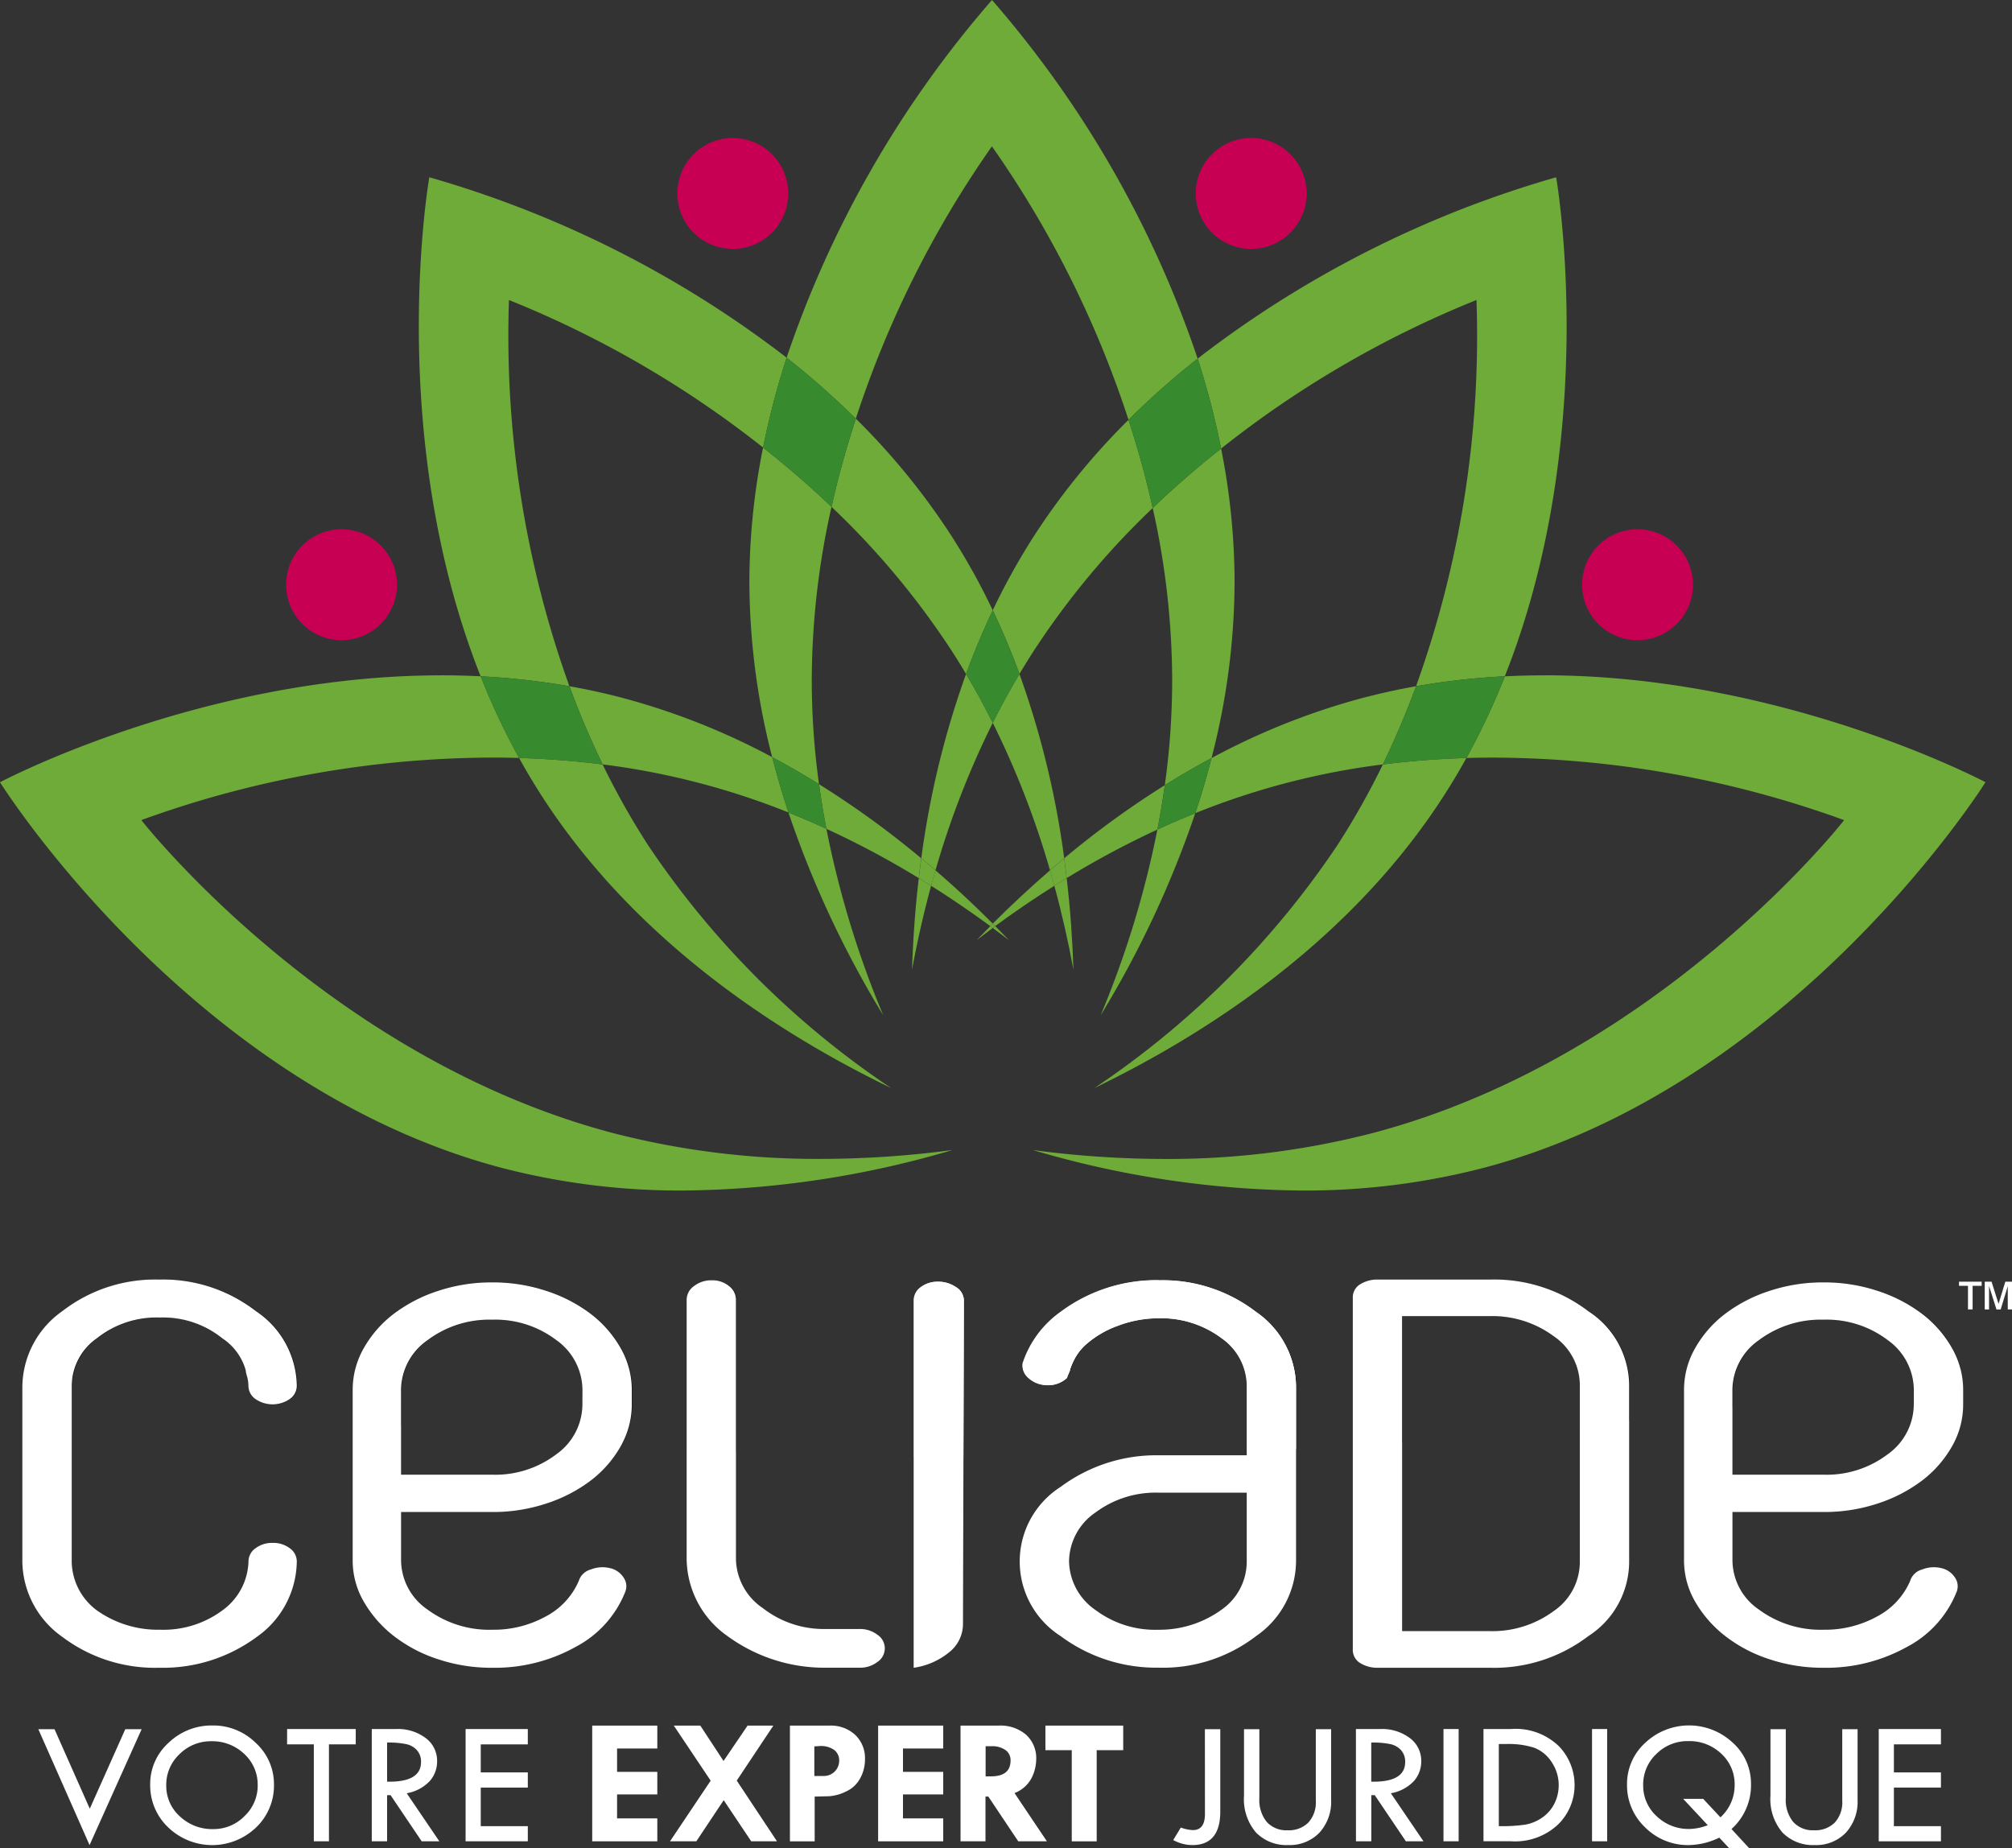 <svg id="CELIADE_LP_logo_footer" xmlns="http://www.w3.org/2000/svg" width="170" height="156.143" viewBox="0 0 170 156.143">
  <rect x="0" y="0" width="170" height="156.143" fill="#333333" stroke="none"/>
  <g id="Groupe_261" data-name="Groupe 261">
    <g id="Groupe_263" data-name="Groupe 263">
      <path id="Tracé_839" data-name="Tracé 839" d="M115.353,0A89.743,89.743,0,0,0,98,30.217a68.952,68.952,0,0,1,5.847,5.157,86.955,86.955,0,0,1,11.5-23.01A87.033,87.033,0,0,1,126.888,35.47a68.675,68.675,0,0,1,5.841-5.172A89.775,89.775,0,0,0,115.353,0M96.01,37.812A58.113,58.113,0,0,0,94.854,49.2,59.638,59.638,0,0,0,96.782,63.97c1.36.724,2.679,1.487,3.956,2.28a64.6,64.6,0,0,1-.613-8.791,67.267,67.267,0,0,1,1.669-14.639C99.886,41,97.939,39.33,96.01,37.812m38.7.088c-1.928,1.523-3.872,3.195-5.777,5.022a67.312,67.312,0,0,1,1.645,14.537,64.578,64.578,0,0,1-.624,8.879c1.272-.8,2.589-1.563,3.946-2.288A59.7,59.7,0,0,0,135.851,49.2a58.022,58.022,0,0,0-1.139-11.3M98.156,68.645a85.072,85.072,0,0,0,8.014,17.141,81.559,81.559,0,0,1-4.808-15.766q-1.57-.72-3.206-1.375m34.373.059q-1.633.656-3.2,1.381a81.714,81.714,0,0,1-4.8,15.7A85.232,85.232,0,0,0,132.529,68.7" transform="translate(-31.537)" fill="#6eab38"/>
      <path id="Tracé_840" data-name="Tracé 840" d="M37.283,85.475C17.028,85.474,0,94.507,0,94.507s15.969,25.5,42.213,32.532A59.971,59.971,0,0,0,57.753,129a82.432,82.432,0,0,0,22.734-3.424,84.551,84.551,0,0,1-11.115.752,68.905,68.905,0,0,1-17.812-2.244c-24.056-6.446-39.618-26.38-39.618-26.38a87.57,87.57,0,0,1,29.685-5.281q1.106,0,2.234.032a59.593,59.593,0,0,1-3.249-6.9q-1.677-.083-3.328-.082m10.831.922A71.186,71.186,0,0,0,50.921,93a63.236,63.236,0,0,1,15.7,4.061q-.757-2.282-1.374-4.675A58.945,58.945,0,0,0,52.824,87.44q-2.356-.632-4.71-1.043M69.2,94.669q.263,1.915.623,3.772a75.646,75.646,0,0,1,7.806,4.166c.064-.553.135-1.112.212-1.674A77.616,77.616,0,0,0,69.2,94.669m9.841,7.28q-.19.656-.368,1.305c1.767,1.114,3.434,2.26,5,3.408l.209-.21c-1.479-1.479-3.093-3-4.838-4.5m5.046,4.713-.209.154q.695.513,1.36,1.026-.56-.586-1.151-1.18" transform="translate(0 -28.419)" fill="#6eab38"/>
      <path id="Tracé_841" data-name="Tracé 841" d="M97.744,95.832q.612,2.393,1.374,4.675,1.636.653,3.2,1.376-.358-1.855-.623-3.772c-1.277-.793-2.6-1.557-3.955-2.28" transform="translate(-32.498 -31.862)" fill="#388a2f"/>
      <path id="Tracé_842" data-name="Tracé 842" d="M53.9,22.437S50.1,44.081,58.238,64.6a60.573,60.573,0,0,1,7.5.838,87.447,87.447,0,0,1-5.107-32.631A86.7,86.7,0,0,1,82.1,45.271a68.037,68.037,0,0,1,1.991-7.594A89.949,89.949,0,0,0,53.9,22.437m36.04,20.4c-.775,2.36-1.476,4.849-2.055,7.447A67.781,67.781,0,0,1,97.965,62.333q.668,1.029,1.287,2.071c.659-1.8,1.408-3.6,2.255-5.382a56.366,56.366,0,0,0-3.623-6.491,58.626,58.626,0,0,0-7.944-9.7M103.761,64.4q-1.218,2.047-2.255,4.127a73.769,73.769,0,0,1,4.838,12.458q.59-.509,1.2-1.017A74.949,74.949,0,0,0,103.761,64.4M61.486,71.5q.939,1.7,2.016,3.362C71.415,87.045,83.442,94.8,92.921,99.385a74.641,74.641,0,0,1-20.5-20.465,64.237,64.237,0,0,1-3.877-6.876c-2.4-.306-4.757-.48-7.06-.546" transform="translate(-17.626 -7.46)" fill="#6eab38"/>
      <path id="Tracé_843" data-name="Tracé 843" d="M98.577,45.267a67.891,67.891,0,0,0-1.991,7.594c1.929,1.519,3.875,3.186,5.784,5.008.579-2.6,1.28-5.087,2.055-7.447a69.394,69.394,0,0,0-5.848-5.156" transform="translate(-32.113 -15.05)" fill="#388a2f"/>
      <path id="Tracé_844" data-name="Tracé 844" d="M60.839,85.6a59.843,59.843,0,0,0,3.248,6.9c2.3.067,4.665.24,7.061.546a71.723,71.723,0,0,1-2.807-6.606,60.706,60.706,0,0,0-7.5-.839" transform="translate(-20.228 -28.46)" fill="#388a2f"/>
      <path id="Tracé_845" data-name="Tracé 845" d="M134.5,111.138c-.351.215-.7.431-1.044.647.667,2.448,1.195,4.828,1.611,7.09-.075-2.41-.249-5.012-.567-7.737" transform="translate(-44.371 -36.951)" fill="#6eab38"/>
      <path id="Tracé_846" data-name="Tracé 846" d="M173.946,85.474q-1.652,0-3.328.083a59.7,59.7,0,0,1-3.249,6.9c.752-.021,1.5-.032,2.234-.032a87.6,87.6,0,0,1,29.683,5.282s-15.561,19.934-39.617,26.379a68.85,68.85,0,0,1-17.812,2.246,84.534,84.534,0,0,1-11.115-.753A82.381,82.381,0,0,0,153.476,129a59.974,59.974,0,0,0,15.54-1.965c26.244-7.032,42.213-32.532,42.213-32.532s-17.028-9.033-37.282-9.033m-10.831.923q-2.352.416-4.71,1.043a58.962,58.962,0,0,0-12.571,5.028q-.614,2.382-1.373,4.655A63.209,63.209,0,0,1,160.309,93a71.527,71.527,0,0,0,2.806-6.605m-21.229,8.359a77.438,77.438,0,0,0-8.5,6.175c.077.562.148,1.121.212,1.674a75.825,75.825,0,0,1,7.664-4.1q.358-1.842.624-3.747" transform="translate(-43.469 -28.418)" fill="#6eab38"/>
      <path id="Tracé_847" data-name="Tracé 847" d="M151.074,95.951c-1.356.726-2.673,1.493-3.947,2.288q-.263,1.9-.623,3.748,1.565-.723,3.2-1.382c.5-1.515.965-3.066,1.372-4.655" transform="translate(-48.709 -31.902)" fill="#388a2f"/>
      <path id="Tracé_848" data-name="Tracé 848" d="M129.819,110.154c-1.745,1.507-3.359,3.024-4.838,4.5l.209.21c1.562-1.147,3.229-2.294,5-3.408q-.177-.649-.368-1.3m-5.046,4.713q-.591.594-1.151,1.18.665-.514,1.36-1.026l-.209-.154" transform="translate(-41.102 -36.624)" fill="#6eab38"/>
      <path id="Tracé_849" data-name="Tracé 849" d="M125.555,116.9l-.209.21.209.154.209-.154-.209-.21" transform="translate(-41.675 -38.867)" fill="#6eab38"/>
      <path id="Tracé_850" data-name="Tracé 850" d="M134.106,108.63q-.61.508-1.2,1.017.19.656.366,1.306c.344-.218.693-.434,1.044-.648-.064-.553-.135-1.112-.212-1.674" transform="translate(-44.189 -36.117)" fill="#6eab38"/>
      <path id="Tracé_851" data-name="Tracé 851" d="M169.871,22.437a89.946,89.946,0,0,0-30.295,15.321,67.751,67.751,0,0,1,1.983,7.6,86.717,86.717,0,0,1,21.578-12.553,87.456,87.456,0,0,1-5.107,32.631,60.705,60.705,0,0,1,7.5-.839c8.134-20.517,4.339-42.162,4.339-42.162M133.734,42.93a58.536,58.536,0,0,0-7.847,9.6,56.373,56.373,0,0,0-3.623,6.491c.847,1.78,1.6,3.579,2.255,5.382q.619-1.041,1.286-2.071a67.756,67.756,0,0,1,9.975-11.952c-.576-2.6-1.273-5.09-2.046-7.452M120.009,64.4a74.944,74.944,0,0,0-3.782,15.569q.61.507,1.2,1.017a73.8,73.8,0,0,1,4.838-12.457q-1.04-2.078-2.256-4.129M162.284,71.5c-2.3.067-4.665.24-7.06.546a64,64,0,0,1-3.877,6.876,74.633,74.633,0,0,1-20.5,20.465c9.479-4.582,21.506-12.339,29.419-24.525q1.077-1.658,2.016-3.362m-46.269,10.15c-.318,2.724-.491,5.324-.567,7.736.416-2.262.944-4.641,1.611-7.089-.344-.216-.693-.433-1.044-.647" transform="translate(-38.384 -7.46)" fill="#6eab38"/>
      <path id="Tracé_852" data-name="Tracé 852" d="M148.684,45.388a69.014,69.014,0,0,0-5.842,5.172c.773,2.362,1.47,4.852,2.047,7.452,1.905-1.827,3.85-3.5,5.779-5.022a67.759,67.759,0,0,0-1.983-7.6" transform="translate(-47.492 -15.09)" fill="#388a2f"/>
      <path id="Tracé_853" data-name="Tracé 853" d="M116.51,108.63c-.077.562-.148,1.121-.212,1.674.351.214.7.431,1.044.648q.177-.65.366-1.306-.588-.509-1.2-1.017" transform="translate(-38.666 -36.117)" fill="#6eab38"/>
      <path id="Tracé_854" data-name="Tracé 854" d="M124.536,77.245c-.847,1.779-1.6,3.579-2.255,5.382q1.218,2.047,2.255,4.128,1.04-2.077,2.255-4.128c-.66-1.8-1.408-3.6-2.255-5.382" transform="translate(-40.656 -25.682)" fill="#388a2f"/>
      <path id="Tracé_855" data-name="Tracé 855" d="M185.345,85.6a60.755,60.755,0,0,0-7.5.839,71.19,71.19,0,0,1-2.806,6.606c2.4-.306,4.757-.479,7.06-.546a59.741,59.741,0,0,0,3.248-6.9" transform="translate(-58.196 -28.46)" fill="#388a2f"/>
      <path id="Tracé_856" data-name="Tracé 856" d="M45.583,71.673A4.685,4.685,0,1,1,40.9,66.988a4.685,4.685,0,0,1,4.685,4.685" transform="translate(-12.04 -22.272)" fill="#c80053"/>
      <path id="Tracé_857" data-name="Tracé 857" d="M95.106,22.151a4.685,4.685,0,1,1-4.685-4.685,4.685,4.685,0,0,1,4.685,4.685" transform="translate(-28.505 -5.807)" fill="#c80053"/>
      <path id="Tracé_858" data-name="Tracé 858" d="M160.723,22.151a4.685,4.685,0,1,1-4.685-4.685,4.685,4.685,0,0,1,4.685,4.685" transform="translate(-50.321 -5.807)" fill="#c80053"/>
      <path id="Tracé_859" data-name="Tracé 859" d="M209.626,71.673a4.685,4.685,0,1,1-4.685-4.685,4.685,4.685,0,0,1,4.685,4.685" transform="translate(-66.581 -22.272)" fill="#c80053"/>
      <path id="Tracé_867" data-name="Tracé 867" d="M16.524,161.947h-.019a12.782,12.782,0,0,1,8.156,2.667,7.7,7.7,0,0,1,3.459,6.3,1.368,1.368,0,0,1-.589,1.122,2.31,2.31,0,0,1-1.436.455h.02a2.318,2.318,0,0,0,1.455-.455,1.371,1.371,0,0,0,.589-1.122,7.7,7.7,0,0,0-3.458-6.3,12.8,12.8,0,0,0-8.176-2.667m.041,3.213a8.1,8.1,0,0,0-5.346,1.758,5.045,5.045,0,0,0-2.069,3.32l.043.007a5.038,5.038,0,0,1,2.065-3.327,8.091,8.091,0,0,1,5.326-1.758h-.019" transform="translate(-3.042 -53.844)" fill="#0b0f10"/>
      <path id="Tracé_868" data-name="Tracé 868" d="M14.5,161.947a12.781,12.781,0,0,0-8.156,2.668,8.289,8.289,0,0,0-3.231,4.868q2,.386,4.031.756a5.042,5.042,0,0,1,2.07-3.32,8.1,8.1,0,0,1,5.346-1.758h.038a7.986,7.986,0,0,1,5.267,1.758,4.789,4.789,0,0,1,1.965,2.667,2.806,2.806,0,0,0,.117.545,3.162,3.162,0,0,1,.118.849v-.061a1.372,1.372,0,0,0,.589,1.123,2.5,2.5,0,0,0,2.871,0,1.37,1.37,0,0,0,.589-1.123,7.7,7.7,0,0,0-3.459-6.3,12.786,12.786,0,0,0-8.156-2.668" transform="translate(-1.034 -53.844)" fill="#0b0f10"/>
      <path id="Tracé_869" data-name="Tracé 869" d="M58.5,162.309h-.02a14.337,14.337,0,0,1,4.58.728,12.675,12.675,0,0,1,3.735,1.94,9.558,9.558,0,0,1,2.515,2.88,7.084,7.084,0,0,1,.944,3.546v1.213a7.065,7.065,0,0,1-.875,3.421l.034,0a7.074,7.074,0,0,0,.879-3.424V171.4a7.091,7.091,0,0,0-.944-3.546,9.546,9.546,0,0,0-2.515-2.88,12.708,12.708,0,0,0-3.735-1.94,14.341,14.341,0,0,0-4.6-.728m-.039,3.153A8.678,8.678,0,0,0,53,167.189,5.163,5.163,0,0,0,50.76,171.4v2.984l.038,0V171.4a5.166,5.166,0,0,1,2.24-4.213,8.677,8.677,0,0,1,5.444-1.728h-.019" transform="translate(-16.877 -53.964)" fill="#0b0f10"/>
      <path id="Tracé_870" data-name="Tracé 870" d="M56.466,162.31a14.331,14.331,0,0,0-4.58.728,12.63,12.63,0,0,0-3.734,1.94,9.548,9.548,0,0,0-2.516,2.879,7.1,7.1,0,0,0-.943,3.547v2.517q2.017.241,4.049.467V171.4a5.165,5.165,0,0,1,2.241-4.213,8.682,8.682,0,0,1,5.464-1.728h.037a8.525,8.525,0,0,1,5.426,1.728,5.194,5.194,0,0,1,2.2,4.213v1.213a4.892,4.892,0,0,1-1.088,3.107q2.164.165,4.342.313a7.072,7.072,0,0,0,.875-3.42V171.4a7.1,7.1,0,0,0-.944-3.547,9.557,9.557,0,0,0-2.516-2.879,12.68,12.68,0,0,0-3.734-1.94,14.343,14.343,0,0,0-4.58-.728" transform="translate(-14.86 -53.964)" fill="#0b0f10"/>
      <path id="Tracé_871" data-name="Tracé 871" d="M90.142,162.037h-.019a2.218,2.218,0,0,1,1.435.485,1.455,1.455,0,0,1,.589,1.153V176.5l.039,0V163.674a1.454,1.454,0,0,0-.59-1.153,2.218,2.218,0,0,0-1.454-.485" transform="translate(-29.964 -53.874)" fill="#0b0f10"/>
      <path id="Tracé_872" data-name="Tracé 872" d="M89.075,162.037a2.374,2.374,0,0,0-1.475.485,1.425,1.425,0,0,0-.629,1.153v12.611q2.058.113,4.129.21V163.674a1.457,1.457,0,0,0-.589-1.153,2.214,2.214,0,0,0-1.435-.485" transform="translate(-28.916 -53.874)" fill="#0b0f10"/>
      <path id="Tracé_873" data-name="Tracé 873" d="M118.759,162.219h-.019a2.664,2.664,0,0,1,1.513.455,1.332,1.332,0,0,1,.669,1.121l-.039,13.254h.039l.037-13.254a1.331,1.331,0,0,0-.668-1.121,2.668,2.668,0,0,0-1.533-.455" transform="translate(-39.478 -53.934)" fill="#0b0f10"/>
      <path id="Tracé_875" data-name="Tracé 875" d="M142.017,162.037H142a12.909,12.909,0,0,1,8.235,2.667,7.751,7.751,0,0,1,3.38,6.3V176.3l.037,0v-5.29a7.75,7.75,0,0,0-3.379-6.3,12.921,12.921,0,0,0-8.255-2.667m-.038,3.213a9.615,9.615,0,0,0-3.42.637,8.312,8.312,0,0,0-2.791,1.666,4.539,4.539,0,0,0-.825,1.061,6.151,6.151,0,0,0-.433,1v.061c-.051.121-.1.242-.157.364a.8.8,0,0,0-.078.242,2.317,2.317,0,0,1-1.617.623h.02a2.319,2.319,0,0,0,1.635-.623.816.816,0,0,1,.078-.242q.078-.182.158-.364v-.061a6.093,6.093,0,0,1,.433-1,4.535,4.535,0,0,1,.824-1.061,8.309,8.309,0,0,1,2.792-1.666,9.614,9.614,0,0,1,3.4-.637h-.022" transform="translate(-44.106 -53.874)" fill="#0b0f10"/>
      <path id="Tracé_877" data-name="Tracé 877" d="M183.982,161.946h-.037a13.125,13.125,0,0,1,8.255,2.668,7.493,7.493,0,0,1,3.458,6.183v3.045l.039,0V170.8a7.493,7.493,0,0,0-3.46-6.183,13.122,13.122,0,0,0-8.255-2.668m-7.468,3.092h-.039v10.656l.039,0Z" transform="translate(-58.007 -53.843)" fill="#0b0f10"/>
      <path id="Tracé_878" data-name="Tracé 878" d="M182.888,161.947h-9.474a2.755,2.755,0,0,0-1.494.394,1.3,1.3,0,0,0-.629,1.183v12.459q2.072-.135,4.128-.287V165.039h7.507a8.706,8.706,0,0,1,5.346,1.7,5.011,5.011,0,0,1,2.2,4.061v3.516q2.073-.226,4.128-.471V170.8a7.494,7.494,0,0,0-3.459-6.183,13.117,13.117,0,0,0-8.254-2.668" transform="translate(-56.95 -53.844)" fill="#0b0f10"/>
      <path id="Tracé_879" data-name="Tracé 879" d="M227.026,162.309h-.02a14.337,14.337,0,0,1,4.58.728,12.679,12.679,0,0,1,3.734,1.94,9.551,9.551,0,0,1,2.516,2.88,7.242,7.242,0,0,1,.72,1.768l.035-.007a7.275,7.275,0,0,0-.717-1.761,9.541,9.541,0,0,0-2.516-2.88,12.683,12.683,0,0,0-3.733-1.94,14.347,14.347,0,0,0-4.6-.728m-.039,3.153a8.683,8.683,0,0,0-5.464,1.728,5.165,5.165,0,0,0-2.24,4.213v1.426l.038,0V171.4a5.166,5.166,0,0,1,2.24-4.213,8.677,8.677,0,0,1,5.444-1.728h-.019" transform="translate(-72.907 -53.964)" fill="#0b0f10"/>
      <path id="Tracé_880" data-name="Tracé 880" d="M224.988,162.31a14.331,14.331,0,0,0-4.58.728,12.63,12.63,0,0,0-3.734,1.94,9.53,9.53,0,0,0-2.516,2.879,7.1,7.1,0,0,0-.944,3.547v1.975q2.036-.265,4.05-.55V171.4a5.165,5.165,0,0,1,2.241-4.213,8.682,8.682,0,0,1,5.464-1.728h.037a8.519,8.519,0,0,1,5.424,1.728,5.381,5.381,0,0,1,2.093,3.185q2.019-.365,4.013-.751a7.32,7.32,0,0,0-.72-1.768,9.558,9.558,0,0,0-2.516-2.879,12.68,12.68,0,0,0-3.734-1.94,14.349,14.349,0,0,0-4.58-.728" transform="translate(-70.889 -53.964)" fill="#0b0f10"/>
      <path id="Tracé_881" data-name="Tracé 881" d="M250.139,164.561v-2.343h.575l.592,1.872.571-1.872h.564v2.343h-.357V162.6l-.6,1.966h-.353l-.629-1.994v1.994Zm-1.417,0v-1.994h-.758v-.349h1.914v.349h-.764v1.994Z" transform="translate(-82.442 -53.934)" fill="#fff"/>
    </g>
  </g>
  <g id="Groupe_264" data-name="Groupe 264">
    <path id="Tracé_821" data-name="Tracé 821" d="M12.2,218.857l-3,6.717L6.22,218.857H4.853l4.328,9.79,4.4-9.79Z" transform="translate(-1.614 -72.765)" fill="#fff"/>
    <path id="Tracé_822" data-name="Tracé 822" d="M19.01,223.372a4.672,4.672,0,0,1,1.549-3.519,5.224,5.224,0,0,1,3.722-1.466,5.088,5.088,0,0,1,3.655,1.477,4.707,4.707,0,0,1,1.533,3.507,4.89,4.89,0,0,1-1.515,3.634A5.363,5.363,0,0,1,20.536,227a4.883,4.883,0,0,1-1.526-3.623m9.082.059a3.5,3.5,0,0,0-1.131-2.643,3.892,3.892,0,0,0-2.784-1.075,3.718,3.718,0,0,0-2.691,1.093,3.538,3.538,0,0,0-1.12,2.625,3.458,3.458,0,0,0,1.15,2.629,3.972,3.972,0,0,0,2.818,1.075,3.642,3.642,0,0,0,2.647-1.1,3.536,3.536,0,0,0,1.113-2.607" transform="translate(-6.32 -72.609)" fill="#fff"/>
    <path id="Tracé_823" data-name="Tracé 823" d="M36.341,218.835h5.8v1.295H39.877v8.189H38.6V220.13H36.341Z" transform="translate(-12.083 -72.758)" fill="#fff"/>
    <path id="Tracé_824" data-name="Tracé 824" d="M47.059,218.835h2.055a3.9,3.9,0,0,1,2.5.763,2.383,2.383,0,0,1,.965,1.954,2.509,2.509,0,0,1-.624,1.681,3.479,3.479,0,0,1-1.945,1.027l2.756,4.059H51.275l-2.631-3.9h-.29v3.9H47.059Zm1.295,1.147v3.3q2.866.06,2.866-1.659a1.449,1.449,0,0,0-.335-.987,1.69,1.69,0,0,0-.893-.521,7.3,7.3,0,0,0-1.638-.138" transform="translate(-15.646 -72.758)" fill="#fff"/>
    <path id="Tracé_825" data-name="Tracé 825" d="M58.935,218.835h5.256v1.295H60.216V222.5h3.976v1.28H60.216v3.261h3.976v1.28H58.935Z" transform="translate(-19.595 -72.758)" fill="#fff"/>
    <path id="Tracé_826" data-name="Tracé 826" d="M74.961,218.4h5.5v1.935h-3.4v1.973h3.4v1.906h-3.4v2.025h3.4v1.936h-5.5Z" transform="translate(-24.923 -72.613)" fill="#fff"/>
    <path id="Tracé_827" data-name="Tracé 827" d="M85.129,218.4h2.239l1.963,2.99,2.031-2.99h2.179l-3.094,4.646,3.4,5.129H91.67L89.345,224.7l-2.313,3.474H84.809l3.434-5.121Z" transform="translate(-28.197 -72.613)" fill="#fff"/>
    <path id="Tracé_828" data-name="Tracé 828" d="M99.987,218.4h3.342a3.024,3.024,0,0,1,2.174.786,2.718,2.718,0,0,1,.826,2.066,3.329,3.329,0,0,1-.406,1.6,2.536,2.536,0,0,1-1.225,1.128,3.74,3.74,0,0,1-1.4.387l-1.221.03v3.782H99.987Zm2.062,1.757v2.5h.819a1.29,1.29,0,0,0,1.28-1.28,1.1,1.1,0,0,0-.425-.923,1.938,1.938,0,0,0-1.206-.328Z" transform="translate(-33.243 -72.613)" fill="#fff"/>
    <path id="Tracé_829" data-name="Tracé 829" d="M111.151,218.4h5.5v1.935h-3.4v1.973h3.4v1.906h-3.4v2.025h3.4v1.936h-5.5Z" transform="translate(-36.955 -72.613)" fill="#fff"/>
    <path id="Tracé_830" data-name="Tracé 830" d="M121.579,218.4H124.8a3.326,3.326,0,0,1,2.322.774,2.679,2.679,0,0,1,.853,2.091,3.584,3.584,0,0,1-.391,1.562,2.724,2.724,0,0,1-1.443,1.273l2.736,4.075h-2.42l-2.53-3.782h-.238v3.782h-2.107Zm2.121,1.742v2.546h.456q1.651,0,1.651-1.347a1.039,1.039,0,0,0-.429-.875,1.943,1.943,0,0,0-1.192-.324Z" transform="translate(-40.422 -72.613)" fill="#fff"/>
    <path id="Tracé_831" data-name="Tracé 831" d="M132.326,218.4H138.9v2.077h-2.241v7.7h-2.107v-7.7h-2.226Z" transform="translate(-43.996 -72.613)" fill="#fff"/>
    <path id="Tracé_832" data-name="Tracé 832" d="M151.177,218.857h1.3v6.953q0,2.837-2.36,2.836a3.4,3.4,0,0,1-1.615-.425l.64-1.057a3.307,3.307,0,0,0,1.02.216q1.02,0,1.02-1.37Z" transform="translate(-49.372 -72.765)" fill="#fff"/>
    <path id="Tracé_833" data-name="Tracé 833" d="M157.465,218.857h1.295v5.829a2.934,2.934,0,0,0,.622,2,2.22,2.22,0,0,0,1.76.708,2.329,2.329,0,0,0,1.76-.652,2.53,2.53,0,0,0,.629-1.835v-6.052h1.295v5.963a3.868,3.868,0,0,1-.993,2.784,3.486,3.486,0,0,1-2.647,1.042,3.577,3.577,0,0,1-2.706-1.057,4.334,4.334,0,0,1-1.016-3.119Z" transform="translate(-52.354 -72.765)" fill="#fff"/>
    <path id="Tracé_834" data-name="Tracé 834" d="M171.628,218.835h2.055a3.9,3.9,0,0,1,2.5.763,2.383,2.383,0,0,1,.965,1.954,2.509,2.509,0,0,1-.624,1.681,3.479,3.479,0,0,1-1.945,1.027l2.756,4.059h-1.487l-2.631-3.9h-.29v3.9h-1.295Zm1.295,1.147v3.3q2.866.06,2.866-1.659a1.449,1.449,0,0,0-.335-.987,1.69,1.69,0,0,0-.893-.521,7.3,7.3,0,0,0-1.638-.138" transform="translate(-57.062 -72.758)" fill="#fff"/>
    <rect id="Rectangle_185" data-name="Rectangle 185" width="1.28" height="9.484" transform="translate(121.965 146.077)" fill="#fff"/>
    <path id="Tracé_835" data-name="Tracé 835" d="M187.777,218.834h2.3a5.268,5.268,0,0,1,4.064,1.445,4.722,4.722,0,0,1,1.332,3.3,4.637,4.637,0,0,1-1.376,3.3,5.3,5.3,0,0,1-4.005,1.437h-2.315Zm1.295,1.266v6.939h.075a13.378,13.378,0,0,0,2.173-.131,3.591,3.591,0,0,0,1.384-.569,3.181,3.181,0,0,0,1.043-1.165,3.49,3.49,0,0,0-.232-3.577,3.047,3.047,0,0,0-1.478-1.191,7.1,7.1,0,0,0-2.312-.306Z" transform="translate(-62.432 -72.757)" fill="#fff"/>
    <rect id="Rectangle_186" data-name="Rectangle 186" width="1.28" height="9.484" transform="translate(134.516 146.077)" fill="#fff"/>
    <path id="Tracé_836" data-name="Tracé 836" d="M214.773,227.136l1.488,1.615H214.57l-.831-.89a6.075,6.075,0,0,1-2.563.629,5.1,5.1,0,0,1-3.708-1.5,4.886,4.886,0,0,1-1.525-3.623,4.685,4.685,0,0,1,1.541-3.519,5.4,5.4,0,0,1,7.393-.007,4.627,4.627,0,0,1,1.541,3.481,4.964,4.964,0,0,1-1.644,3.808m-2.007-.318-2.081-2.229h1.691l1.46,1.563a3.659,3.659,0,0,0,1.2-2.732,3.494,3.494,0,0,0-1.124-2.639,3.894,3.894,0,0,0-2.792-1.069,3.719,3.719,0,0,0-2.7,1.086,3.54,3.54,0,0,0-1.113,2.633,3.48,3.48,0,0,0,1.138,2.625,3.886,3.886,0,0,0,2.775,1.079,4.5,4.5,0,0,0,1.54-.318" transform="translate(-68.471 -72.609)" fill="#fff"/>
    <path id="Tracé_837" data-name="Tracé 837" d="M224.1,218.857h1.295v5.829a2.934,2.934,0,0,0,.622,2,2.22,2.22,0,0,0,1.76.708,2.329,2.329,0,0,0,1.76-.652,2.53,2.53,0,0,0,.629-1.835v-6.052h1.295v5.963a3.868,3.868,0,0,1-.993,2.784,3.486,3.486,0,0,1-2.647,1.042,3.577,3.577,0,0,1-2.706-1.057,4.334,4.334,0,0,1-1.016-3.119Z" transform="translate(-74.508 -72.765)" fill="#fff"/>
    <path id="Tracé_838" data-name="Tracé 838" d="M237.805,218.835h5.256v1.295h-3.976V222.5h3.976v1.28h-3.976v3.261h3.976v1.28h-5.256Z" transform="translate(-79.065 -72.758)" fill="#fff"/>
    <path id="Tracé_860" data-name="Tracé 860" d="M23.975,184.195a2.311,2.311,0,0,1,1.454.455,1.368,1.368,0,0,1,.589,1.121,7.906,7.906,0,0,1-3.38,6.366,13.32,13.32,0,0,1-8.253,2.606,12.984,12.984,0,0,1-8.176-2.606,7.905,7.905,0,0,1-3.38-6.366V170.979a7.906,7.906,0,0,1,3.38-6.364,12.786,12.786,0,0,1,8.176-2.667,12.791,12.791,0,0,1,8.175,2.667,7.7,7.7,0,0,1,3.458,6.3,1.368,1.368,0,0,1-.589,1.122,2.553,2.553,0,0,1-2.908,0,1.369,1.369,0,0,1-.59-1.122v.06a3.155,3.155,0,0,0-.117-.848,2.784,2.784,0,0,1-.118-.545,4.793,4.793,0,0,0-1.965-2.668,7.985,7.985,0,0,0-5.267-1.758,8.1,8.1,0,0,0-5.346,1.758A4.953,4.953,0,0,0,7,170.979v14.793a5.228,5.228,0,0,0,2.123,4.123,8.92,8.92,0,0,0,5.346,1.636,8.368,8.368,0,0,0,5.267-1.636,5.283,5.283,0,0,0,2.2-4.123,1.369,1.369,0,0,1,.59-1.121,2.311,2.311,0,0,1,1.455-.455" transform="translate(-0.941 -53.844)" fill="#fff"/>
    <path id="Tracé_861" data-name="Tracé 861" d="M64.054,171.4a5.193,5.193,0,0,0-2.2-4.213,8.516,8.516,0,0,0-5.424-1.728,8.678,8.678,0,0,0-5.463,1.728,5.162,5.162,0,0,0-2.241,4.213v7.153h7.7a8.517,8.517,0,0,0,5.424-1.728,5.19,5.19,0,0,0,2.2-4.212Zm-7.626-9.094a14.335,14.335,0,0,1,4.6.728,12.659,12.659,0,0,1,3.735,1.94,9.555,9.555,0,0,1,2.515,2.879,7.086,7.086,0,0,1,.944,3.547v1.213a7.088,7.088,0,0,1-.944,3.547,9.555,9.555,0,0,1-2.515,2.879,12.657,12.657,0,0,1-3.735,1.94,14.335,14.335,0,0,1-4.6.727h-7.7v4.063a5.08,5.08,0,0,0,2.241,4.183,8.778,8.778,0,0,0,5.463,1.7,9.1,9.1,0,0,0,4.52-1.122,6.127,6.127,0,0,0,2.79-3,1.451,1.451,0,0,1,1.023-.97,2.644,2.644,0,0,1,1.573-.121,1.829,1.829,0,0,1,1.179.788,1.277,1.277,0,0,1,.157,1.212,9,9,0,0,1-4.206,4.667,14.014,14.014,0,0,1-7.036,1.759,14.293,14.293,0,0,1-4.6-.728,12.26,12.26,0,0,1-3.735-1.969,10.051,10.051,0,0,1-2.515-2.88,6.922,6.922,0,0,1-.943-3.516V171.4a7.086,7.086,0,0,1,.943-3.547,9.546,9.546,0,0,1,2.515-2.879,12.65,12.65,0,0,1,3.735-1.94,14.329,14.329,0,0,1,4.6-.728" transform="translate(-14.84 -53.964)" fill="#fff"/>
    <path id="Tracé_862" data-name="Tracé 862" d="M101.536,191.5a2.38,2.38,0,0,1,1.493.485,1.369,1.369,0,0,1,0,2.3,2.372,2.372,0,0,1-1.493.485h-2.83a13.884,13.884,0,0,1-8.333-2.667,8.063,8.063,0,0,1-3.459-6.488V163.674a1.424,1.424,0,0,1,.629-1.151,2.373,2.373,0,0,1,1.494-.485,2.215,2.215,0,0,1,1.454.485,1.453,1.453,0,0,1,.589,1.151v21.945a5.116,5.116,0,0,0,2.28,4.123,8.353,8.353,0,0,0,5.032,1.758h3.145Z" transform="translate(-28.897 -53.874)" fill="#fff"/>
    <path id="Tracé_863" data-name="Tracé 863" d="M117.692,162.219a2.665,2.665,0,0,1,1.533.455,1.331,1.331,0,0,1,.668,1.121l-.078,27.34a3.041,3.041,0,0,1-1.18,2.4,6.06,6.06,0,0,1-2.987,1.3V163.8a1.369,1.369,0,0,1,.591-1.121,2.312,2.312,0,0,1,1.455-.455" transform="translate(-38.45 -53.934)" fill="#fff"/>
    <path id="Tracé_864" data-name="Tracé 864" d="M148.256,179.981h-7.468a8.5,8.5,0,0,0-5.346,1.7,5.057,5.057,0,0,0-2.2,4.123,5.119,5.119,0,0,0,2.28,4.123,8.372,8.372,0,0,0,5.267,1.636,8.925,8.925,0,0,0,5.346-1.7,4.951,4.951,0,0,0,2.121-4.062Zm-7.468-17.944a12.916,12.916,0,0,1,8.255,2.668,7.75,7.75,0,0,1,3.38,6.3V185.8a7.746,7.746,0,0,1-3.38,6.3,12.908,12.908,0,0,1-8.255,2.667,13.535,13.535,0,0,1-8.255-2.667,7.475,7.475,0,0,1,0-12.609,13.54,13.54,0,0,1,8.255-2.668h7.468v-5.82a4.951,4.951,0,0,0-2.121-4.061,8.5,8.5,0,0,0-5.346-1.7,9.643,9.643,0,0,0-3.42.635,8.292,8.292,0,0,0-2.791,1.667,4.537,4.537,0,0,0-.825,1.061,6.132,6.132,0,0,0-.433,1v.06c-.051.121-.1.243-.157.364a.789.789,0,0,0-.078.243,2.4,2.4,0,0,1-1.966.605,2.319,2.319,0,0,1-1.376-.637,1.38,1.38,0,0,1-.433-1.182,8.639,8.639,0,0,1,3.223-4.364,13.544,13.544,0,0,1,8.255-2.668" transform="translate(-42.915 -53.874)" fill="#fff"/>
    <path id="Tracé_865" data-name="Tracé 865" d="M190.415,170.8a5.015,5.015,0,0,0-2.2-4.063,8.713,8.713,0,0,0-5.346-1.7H175.4v26.613h7.468a8.708,8.708,0,0,0,5.346-1.7,5.012,5.012,0,0,0,2.2-4.063Zm.708-6.183a7.5,7.5,0,0,1,3.459,6.183v15.095a7.494,7.494,0,0,1-3.459,6.183,13.113,13.113,0,0,1-8.254,2.667h-9.513a2.745,2.745,0,0,1-1.493-.394,1.3,1.3,0,0,1-.629-1.183V163.522a1.3,1.3,0,0,1,.629-1.182,2.75,2.75,0,0,1,1.493-.394h9.513a13.117,13.117,0,0,1,8.254,2.667" transform="translate(-56.931 -53.844)" fill="#fff"/>
    <path id="Tracé_866" data-name="Tracé 866" d="M232.576,171.4a5.2,5.2,0,0,0-2.2-4.213,8.519,8.519,0,0,0-5.424-1.728,8.683,8.683,0,0,0-5.464,1.728,5.164,5.164,0,0,0-2.24,4.213v7.153h7.7a8.519,8.519,0,0,0,5.424-1.728,5.193,5.193,0,0,0,2.2-4.212Zm-7.626-9.094a14.335,14.335,0,0,1,4.6.728,12.663,12.663,0,0,1,3.734,1.94,9.548,9.548,0,0,1,2.516,2.879,7.087,7.087,0,0,1,.944,3.547v1.213a7.088,7.088,0,0,1-.944,3.547,9.548,9.548,0,0,1-2.516,2.879,12.662,12.662,0,0,1-3.734,1.94,14.335,14.335,0,0,1-4.6.727h-7.7v4.063a5.082,5.082,0,0,0,2.24,4.183,8.783,8.783,0,0,0,5.464,1.7,9.1,9.1,0,0,0,4.52-1.122,6.127,6.127,0,0,0,2.79-3,1.449,1.449,0,0,1,1.022-.97,2.643,2.643,0,0,1,1.572-.121,1.835,1.835,0,0,1,1.18.788,1.279,1.279,0,0,1,.157,1.212,9,9,0,0,1-4.206,4.667,14.014,14.014,0,0,1-7.036,1.759,14.293,14.293,0,0,1-4.6-.728,12.252,12.252,0,0,1-3.735-1.969,10.051,10.051,0,0,1-2.515-2.88,6.923,6.923,0,0,1-.944-3.516V171.4a7.087,7.087,0,0,1,.944-3.547,9.546,9.546,0,0,1,2.515-2.879,12.642,12.642,0,0,1,3.735-1.94,14.33,14.33,0,0,1,4.6-.728" transform="translate(-70.87 -53.964)" fill="#fff"/>
    <path id="Tracé_874" data-name="Tracé 874" d="M117.73,162.219a2.3,2.3,0,0,0-1.436.455,1.369,1.369,0,0,0-.589,1.121v13.212q2.08.029,4.169.042l.038-13.254a1.331,1.331,0,0,0-.669-1.121,2.649,2.649,0,0,0-1.513-.455" transform="translate(-38.469 -53.934)" fill="#fff"/>
    <path id="Tracé_876" data-name="Tracé 876" d="M140.938,162.037a13.546,13.546,0,0,0-8.236,2.668,8.634,8.634,0,0,0-3.223,4.364,1.372,1.372,0,0,0,.433,1.182,2.317,2.317,0,0,0,1.375.637,3.115,3.115,0,0,0,.311.018,2.318,2.318,0,0,0,1.616-.623.777.777,0,0,1,.079-.243l.158-.364v-.06a6.122,6.122,0,0,1,.432-1,4.524,4.524,0,0,1,.826-1.061,8.3,8.3,0,0,1,2.792-1.667,9.639,9.639,0,0,1,3.418-.635h.039a8.5,8.5,0,0,1,5.346,1.7,4.951,4.951,0,0,1,2.121,4.061v5.5q2.073-.093,4.129-.207v-5.292a7.747,7.747,0,0,0-3.381-6.3,12.912,12.912,0,0,0-8.235-2.668" transform="translate(-43.045 -53.874)" fill="#fff"/>
  </g>
</svg>
